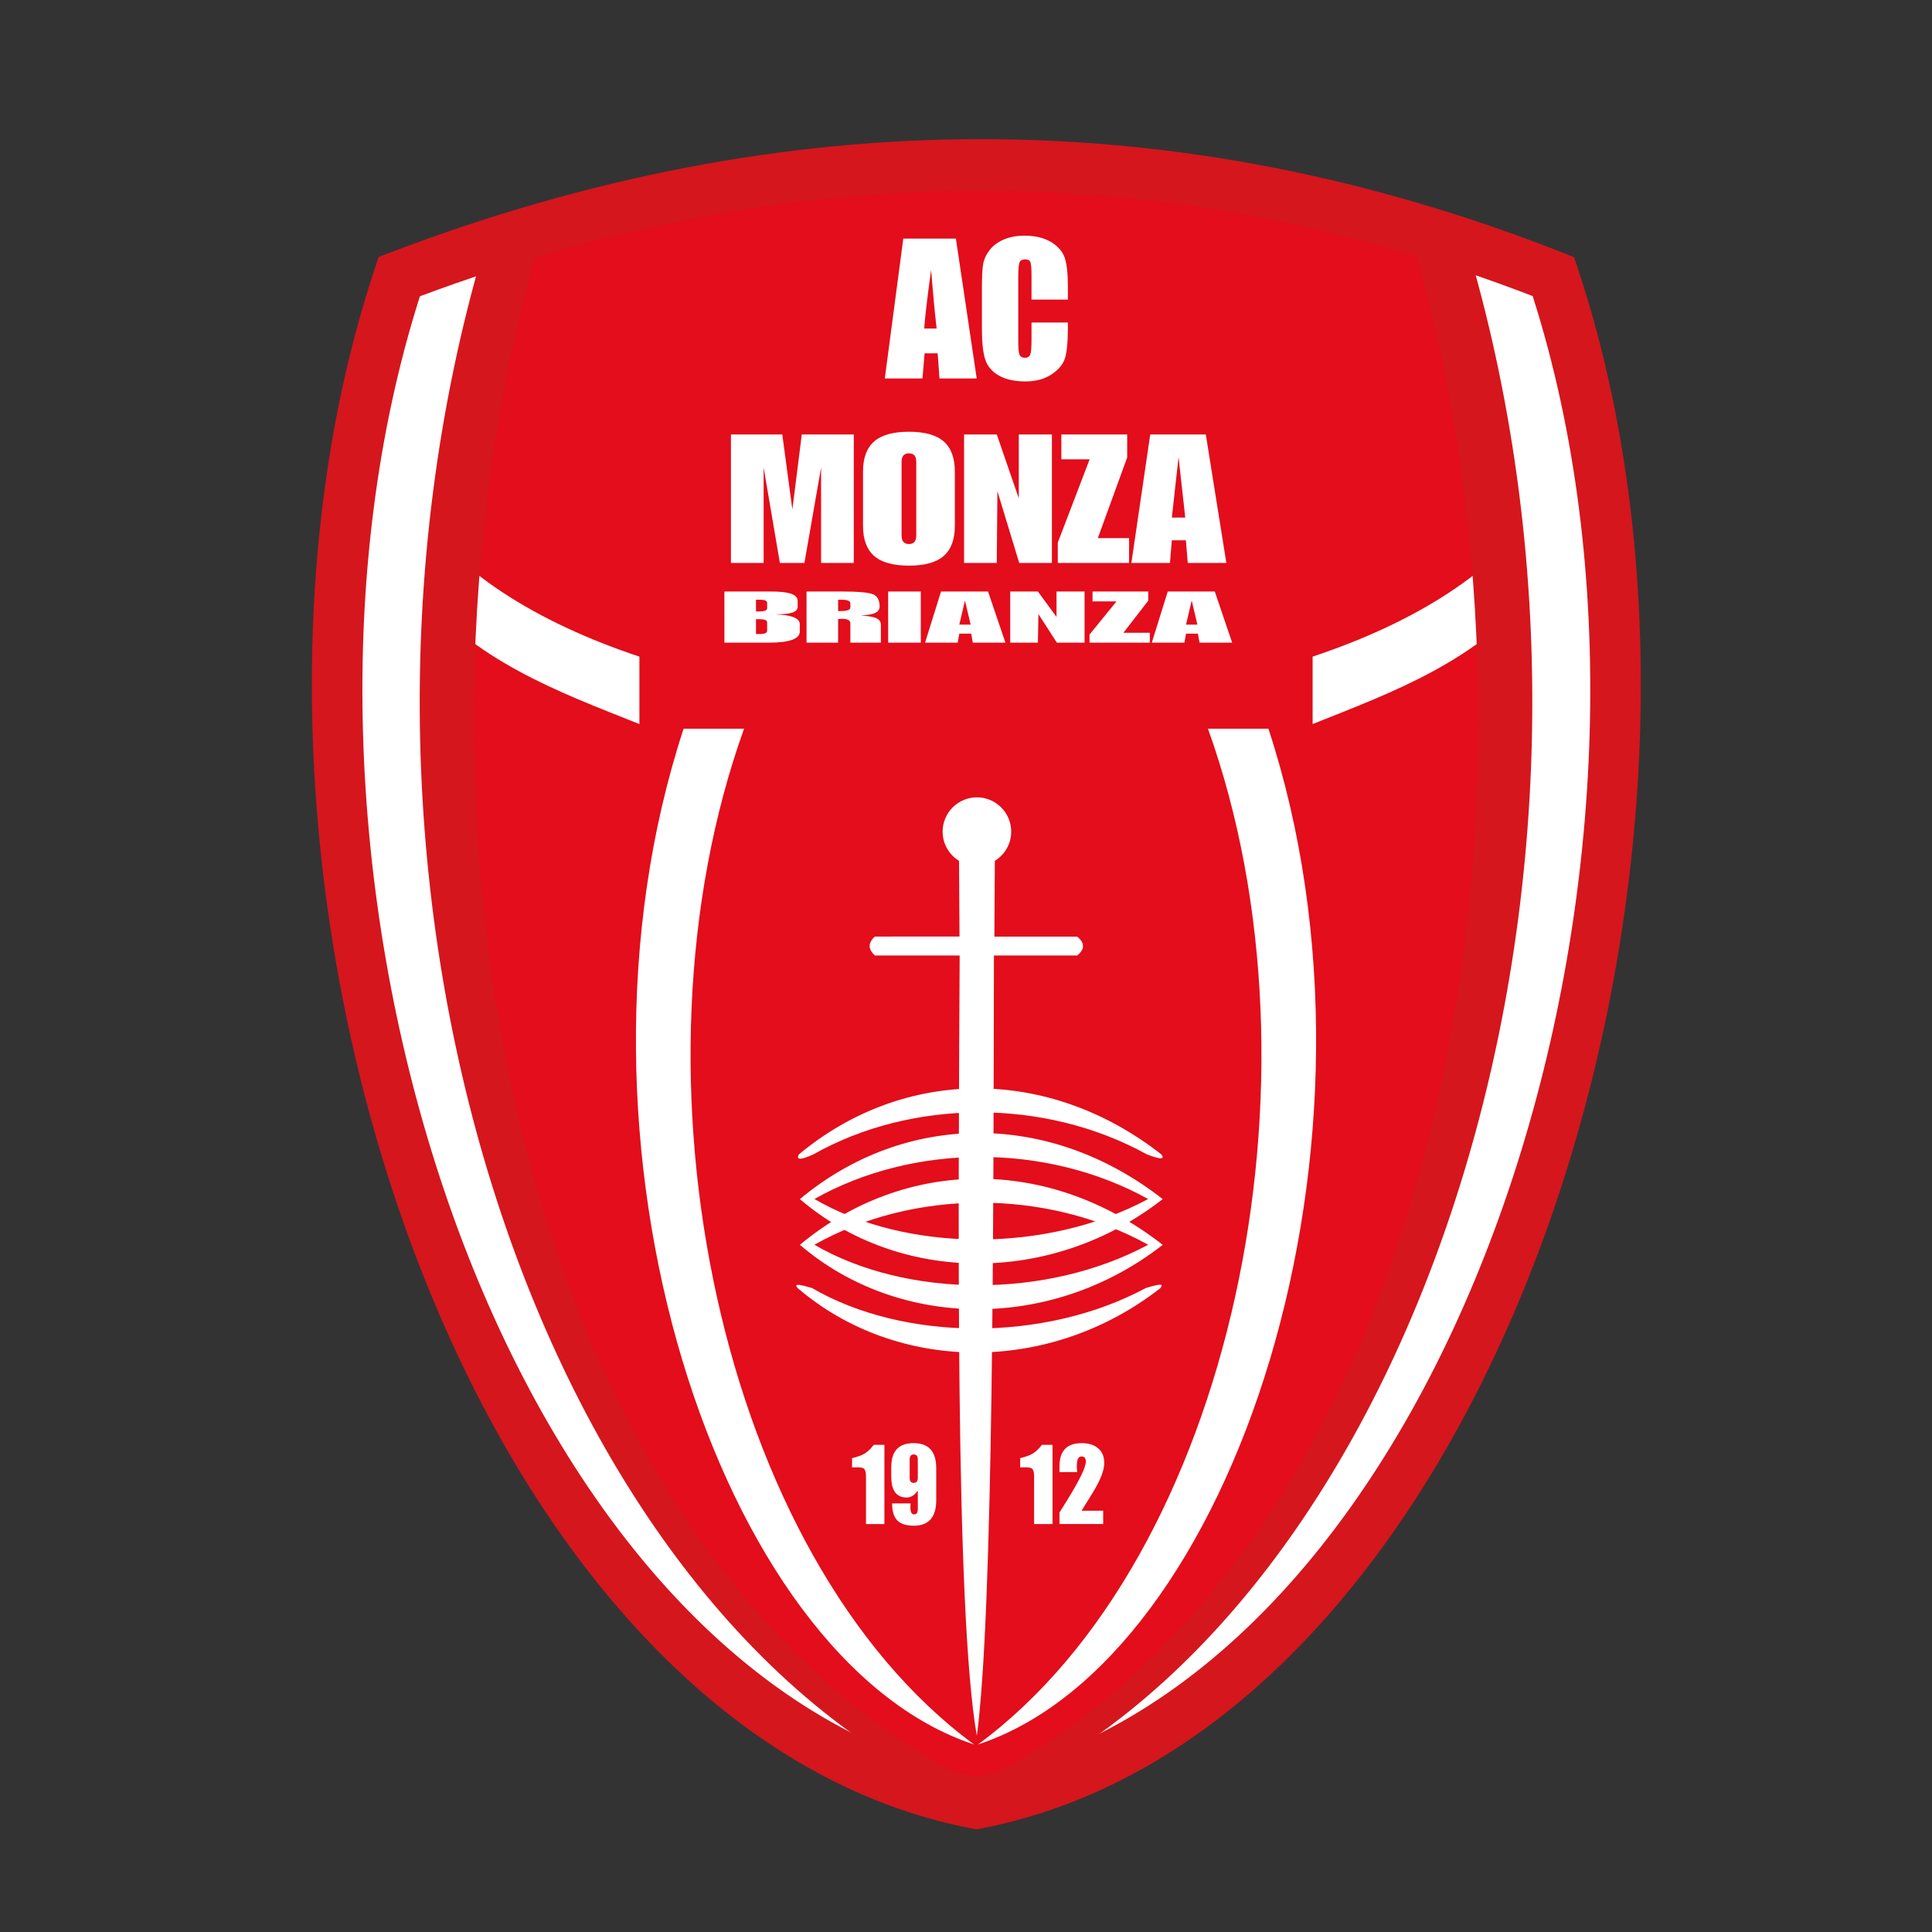 <?xml version="1.0" encoding="utf-8"?>
<!-- Generator: Adobe Illustrator 24.1.2, SVG Export Plug-In . SVG Version: 6.00 Build 0)  -->
<svg version="1.1" id="Слой_1" xmlns="http://www.w3.org/2000/svg" xmlns:xlink="http://www.w3.org/1999/xlink" x="0px" y="0px"
	 viewBox="0 0 1024 1024" style="enable-background:new 0 0 1024 1024;" xml:space="preserve">
<rect x="0" y="0" width="1024" height="1024" fill="#333333" stroke="none"/>
<style type="text/css">
	.st0{fill-rule:evenodd;clip-rule:evenodd;fill:#E30D1B;}
	.st1{fill-rule:evenodd;clip-rule:evenodd;fill:#FFFFFF;}
	.st2{fill-rule:evenodd;clip-rule:evenodd;fill:#D5161D;}
	.st3{fill:#D5161D;}
</style>
<g>
	<path class="st0" d="M517.478,955.739c264.088-51.445,407.778-501.955,305.89-809.13
		c-200.639-78.939-404.563-78.939-611.781,0
		C109.7,453.784,253.39,904.294,517.478,955.739L517.478,955.739z"/>
	<path class="st1" d="M816.521,266.66c-22.091,35.791-66.508,63.304-120.804,81.358
		c0,11.915,0,23.831,0,35.748c43.412-17.316,87.45-33.168,120.804-73.962
		C815.698,293.37,817.342,283.096,816.521,266.66L816.521,266.66z"/>
	<path class="st2" d="M823.026,146.604c-25.179-7.646-50.358-15.291-75.535-22.937
		c84.219,281.734,26.043,691.711-230.515,822.209
		C761.807,897.972,851.032,611.978,823.026,146.604L823.026,146.604z"/>
	<path class="st1" d="M823.026,146.604c-13.674-4.358-31.046-9.949-44.718-14.307
		c99.927,340.553-31.556,728.595-261.173,823.437
		C759.255,895.193,928.128,539.561,823.026,146.604L823.026,146.604z"/>
	<path class="st1" d="M672.296,386.232c-10.685,0-21.367,0-32.051,0
		c66.157,184.307,12.895,439.11-121.88,538.366
		C654.03,879.908,743.934,604.757,672.296,386.232L672.296,386.232z"/>
	<path class="st1" d="M218.092,266.666c22.092,35.791,66.508,63.304,120.804,81.358
		c0,11.915,0,23.832,0,35.749c-43.412-17.317-87.45-33.169-120.804-73.963
		C218.915,293.375,217.271,283.102,218.092,266.666L218.092,266.666z"/>
	<path class="st2" d="M211.587,146.609c25.18-7.647,50.358-15.291,75.536-22.936
		C202.905,405.407,261.08,815.384,517.637,945.882
		C272.806,897.978,183.581,611.983,211.587,146.609L211.587,146.609z"/>
	<path class="st1" d="M211.587,146.609c13.675-4.358,31.046-9.949,44.719-14.307
		c-99.928,340.553,31.555,728.596,261.172,823.437
		C275.358,895.199,106.485,539.567,211.587,146.609L211.587,146.609z"/>
	<path class="st3" d="M517.481,941.862c9.59-1.975,19.1-4.546,28.51-7.667
		c234.864-77.903,358.289-489.24,266.357-777.263
		c-96.705-37.256-194.173-55.89-292.403-55.89
		c-98.304,0-197.427,18.668-297.37,55.988
		c-91.872,288.017,31.552,699.271,266.39,777.165
		C498.376,937.315,507.892,939.886,517.481,941.862L517.481,941.862z M554.512,960.081
		c-11.156,3.7-22.653,6.724-34.478,9.027l-2.556,0.498l-2.556-0.498
		c-11.825-2.303-23.322-5.327-34.478-9.027
		C230.952,877.326,99.088,442.499,198.644,142.349l2.045-6.164l6.05-2.306
		c105.192-40.073,209.597-60.111,313.205-60.111c103.64,0,206.434,20.056,308.376,60.163
		l5.979,2.353l2.012,6.064C935.868,442.499,804.004,877.326,554.512,960.081
		L554.512,960.081z"/>
	<path class="st1" d="M362.317,386.238c10.685,0,21.367,0,32.05,0
		C328.211,570.545,381.472,825.348,516.248,924.603
		C380.583,879.913,290.679,604.763,362.317,386.238L362.317,386.238z"/>
	<path class="st1" d="M431.656,635.502c48.367,28.152,122.672,29.077,176.892,0
		C553.869,605.315,483.484,606.239,431.656,635.502L431.656,635.502z M423.953,635.551
		c52.578,44.977,133.358,46.006,192.3,0
		C555.898,588.309,479.38,589.337,423.953,635.551L423.953,635.551z"/>
	<path class="st1" d="M431.656,659.746c48.367,28.151,122.672,29.076,176.892,0
		C553.869,629.557,483.484,630.481,431.656,659.746L431.656,659.746z M423.953,659.793
		c52.578,44.978,133.358,46.006,192.3,0
		C555.898,612.552,479.38,613.579,423.953,659.793L423.953,659.793z"/>
	<path class="st1" d="M615.002,682.753c0.905-1.47,2.506-3.234-7.705-0.067
		c-54.22,29.076-128.583,28.131-176.949-0.021
		c-4.888-1.367-10.249-3.01-7.588,0.049
		C475.337,727.693,556.059,728.76,615.002,682.753L615.002,682.753z M607.932,611.876
		c7.888,3.037,9.272,2.38,7.705,0.049c-60.356-47.242-136.873-46.214-192.301,0
		c-1.437,2.979,1.135,2.958,7.704-0.049
		C482.868,582.613,553.252,581.689,607.932,611.876L607.932,611.876z"/>
	<path class="st1" d="M517.786,422.602c10.013,0,18.181,8.168,18.181,18.183
		c0,10.013-8.168,18.181-18.181,18.181c-10.016,0-18.184-8.168-18.184-18.181
		C499.602,430.77,507.77,422.602,517.786,422.602L517.786,422.602z"/>
	<path class="st1" d="M463.717,506.425c35.748,0,71.496,0,107.244,0
		c4.091-3.332,4.083-6.663-0.02-9.997l-43.9-0.003l0.256-43.005h-19.001
		l0.263,42.964c-14.96,0.005-29.922,0.009-44.88,0.012
		C460.003,499.739,460.017,503.085,463.717,506.425L463.717,506.425z"/>
	<path class="st1" d="M517.744,919.995c8.866-65.817,8.816-279.514,9.074-419.733
		c-6.05,0-12.099,0-18.148,0C508.006,640.173,506.111,854.177,517.744,919.995
		L517.744,919.995z"/>
	<path class="st1" d="M506.646,126.471l11.034,74.133h-19.74l-0.953-13.332h-6.924
		l-1.141,13.332h-19.959l9.8-74.133H506.646L506.646,126.471z M496.439,174.143
		c-0.985-8.393-1.954-18.772-2.939-31.104
		c-1.954,14.177-3.173,24.539-3.658,31.104H496.439L496.439,174.143z"/>
	<path class="st1" d="M565.992,158.794h-19.271v-12.911c0-3.751-0.219-6.096-0.625-7.034
		c-0.407-0.922-1.313-1.391-2.72-1.391c-1.594,0-2.595,0.563-3.033,1.688
		c-0.422,1.141-0.641,3.579-0.641,7.33v34.433c0,3.61,0.219,5.954,0.641,7.049
		c0.438,1.109,1.391,1.656,2.892,1.656c1.438,0,2.376-0.547,2.814-1.656
		c0.437-1.095,0.672-3.674,0.672-7.737v-9.284h19.271v2.876
		c0,7.659-0.547,13.098-1.626,16.302c-1.078,3.204-3.485,6.017-7.189,8.424
		c-3.705,2.407-8.284,3.627-13.707,3.627c-5.659,0-10.316-1.032-13.974-3.079
		c-3.657-2.048-6.096-4.877-7.283-8.488c-1.188-3.626-1.781-9.065-1.781-16.333
		v-21.647c0-5.345,0.187-9.347,0.547-12.02c0.375-2.672,1.453-5.251,3.283-7.72
		c1.813-2.47,4.329-4.424,7.549-5.846c3.22-1.407,6.925-2.126,11.097-2.126
		c5.69,0,10.379,1.11,14.068,3.298c3.688,2.204,6.111,4.939,7.283,8.222
		c1.156,3.282,1.734,8.393,1.734,15.317V158.794L565.992,158.794z"/>
	<polygon class="st1" points="387.408,230.267 414.633,230.267 419.967,270.041 424.968,230.267 
		452.527,230.267 452.527,298.37 435.191,298.37 435.191,247.817 426.357,298.37 
		413.355,298.37 404.744,247.817 404.744,298.37 387.408,298.37 387.408,230.267 	"/>
	<path class="st1" d="M457.416,249.915c0-7.185,1.963-12.495,5.89-15.928
		c3.926-3.433,10.075-5.151,18.446-5.151c8.372,0,14.521,1.717,18.447,5.151
		c3.926,3.433,5.89,8.743,5.89,15.928v28.805c0,7.186-1.964,12.495-5.89,15.929
		c-3.926,3.433-10.075,5.151-18.447,5.151c-8.371,0-14.52-1.717-18.446-5.151
		c-3.927-3.434-5.89-8.743-5.89-15.929V249.915L457.416,249.915z M477.863,283.871
		c0,2.989,1.296,4.483,3.889,4.483c2.593,0,3.889-1.494,3.889-4.483V244.765
		c0-2.988-1.296-4.482-3.889-4.482c-2.592,0-3.889,1.494-3.889,4.482V283.871
		L477.863,283.871z"/>
	<polygon class="st1" points="510.977,230.267 528.313,230.267 539.981,264.128 539.981,230.267 
		557.537,230.267 557.537,298.37 540.203,298.37 528.645,260.312 528.313,298.37 
		510.977,298.37 510.977,230.267 	"/>
	<polygon class="st1" points="597.431,230.267 597.431,242.476 581.873,285.207 598.431,285.207 
		598.431,298.37 560.649,298.37 560.649,287.592 577.54,243.429 562.538,243.429 
		562.538,230.267 597.431,230.267 	"/>
	<path class="st1" d="M609.654,230.267h29.448l10.889,68.102h-20.446l-1-12.018h-7.445
		l-1,12.018h-20.447L609.654,230.267L609.654,230.267z M628.211,274.333
		l-3.556-32.048l-3.555,32.048H628.211L628.211,274.333z"/>
	<path class="st1" d="M383.946,313.509h24.449c4.702,0,8.182,0.342,10.438,1.026
		c2.634,0.81,3.949,2.139,3.949,3.989v3c0,1.494-0.939,2.544-2.82,3.152
		c-1.88,0.608-4.702,0.912-8.463,0.912l-0.188,0.076
		c8.4,0.303,12.6,2.038,12.6,5.203v3.799c0,3.975-5.517,5.963-16.549,5.963
		h-23.415V313.509L383.946,313.509z M400.684,324.069h1.881
		c2.695,0,4.043-0.557,4.043-1.671v-2.887c0-1.114-1.348-1.671-4.043-1.671h-1.881
		V324.069L400.684,324.069z M400.684,336.072h1.693c2.82,0,4.231-0.57,4.231-1.71
		v-4.482c0-1.14-1.411-1.71-4.231-1.71h-1.693V336.072L400.684,336.072z"/>
	<path class="st1" d="M427.483,313.509h19.089c8.339,0,13.698,0.482,16.079,1.443
		c2.383,0.963,3.573,3.127,3.573,6.496c0,1.519-0.768,2.652-2.303,3.4
		c-1.535,0.746-4.153,1.209-7.851,1.386c3.949,0.202,6.738,0.671,8.367,1.405
		c1.631,0.734,2.446,1.899,2.446,3.494v9.496h-16.173V330.336
		c0-1.57-1.474-2.355-4.421-2.355l-2.068,0.114v12.535h-16.739V313.509
		L427.483,313.509z M444.222,323.879h1.317c3.447,0,5.172-0.633,5.172-1.899v-2.241
		c0-1.266-1.725-1.899-5.172-1.899h-1.317V323.879L444.222,323.879z"/>
	<polygon class="st1" points="470.739,313.509 488.041,313.509 488.041,340.63 470.739,340.63 
		470.739,313.509 	"/>
	<path class="st1" d="M498.761,313.509h24.918l9.217,27.12h-17.302l-0.847-4.786h-6.299
		l-0.847,4.786h-17.302L498.761,313.509L498.761,313.509z M514.464,331.058
		l-3.01-12.762l-3.008,12.762H514.464L514.464,331.058z"/>
	<polygon class="st1" points="535.433,313.509 550.104,313.509 559.976,326.994 559.976,313.509 
		574.834,313.509 574.834,340.63 560.164,340.63 550.386,325.474 550.104,340.63 
		535.433,340.63 535.433,313.509 	"/>
	<polygon class="st1" points="608.591,313.509 608.591,318.371 595.428,335.388 609.439,335.388 
		609.439,340.63 577.466,340.63 577.466,336.338 591.761,318.751 579.065,318.751 
		579.065,313.509 608.591,313.509 	"/>
	<path class="st1" d="M618.935,313.509h24.918l9.217,27.12h-17.302l-0.847-4.786h-6.299
		l-0.847,4.786h-17.302L618.935,313.509L618.935,313.509z M634.639,331.058
		l-3.01-12.762l-3.008,12.762H634.639L634.639,331.058z"/>
	<path class="st1" d="M451.61,772.835c2.8-0.666,4.956-1.431,6.47-2.294
		c1.74-1.019,3.424-2.608,5.051-4.765h5.619v41.997h-9.763V782.599
		c0-1.843-0.255-3.118-0.766-3.824s-1.617-1.058-3.32-1.058
		c-0.378,0-0.927,0-1.646,0c-0.719,0.039-1.268,0.059-1.646,0.059V772.835
		L451.61,772.835z"/>
	<path class="st1" d="M480.556,793.716c-5.448,0-8.172-3.686-8.172-11.058v-5.117
		c0-8.431,3.954-12.647,11.862-12.647c7.984,0,11.976,4.431,11.976,13.293v16.881
		c0,9.058-3.954,13.588-11.862,13.588c-4.011,0-6.934-0.931-8.769-2.794
		c-1.835-1.862-2.753-4.872-2.753-9.029h9.763c0,0.275,0,0.666,0,1.176
		c-0.038,0.471-0.057,0.843-0.057,1.118c0,2.353,0.663,3.529,1.987,3.529
		c1.286,0,1.929-0.921,1.929-2.765v-9.823
		C484.718,792.5,482.75,793.716,480.556,793.716L480.556,793.716z M482.145,783.305
		c0,1.764,0.719,2.647,2.157,2.647c1.438,0,2.157-0.883,2.157-2.647v-9.764
		c0-1.765-0.719-2.647-2.157-2.647c-1.437,0-2.157,0.882-2.157,2.647V783.305
		L482.145,783.305z"/>
	<path class="st1" d="M540.718,772.835c2.8-0.666,4.956-1.431,6.47-2.294
		c1.74-1.019,3.424-2.608,5.051-4.765h5.619v41.997h-9.763V782.599
		c0-1.843-0.255-3.118-0.766-3.824s-1.617-1.058-3.32-1.058
		c-0.378,0-0.927,0-1.646,0c-0.719,0.039-1.268,0.059-1.646,0.059V772.835
		L540.718,772.835z"/>
	<path class="st1" d="M561.548,801.666l4.257-6.833c6.47-10.509,9.705-17.214,9.705-20.117
		c0-1.842-0.757-2.765-2.271-2.765c-1.665,0-2.497,1.608-2.497,4.823
		c0,0.902,0.057,2.059,0.17,3.471h-9.365v-3.118c0-8.156,3.935-12.234,11.805-12.234
		c3.481,0,6.262,0.824,8.344,2.471c2.383,1.842,3.576,4.509,3.576,7.999
		c0,2.47-0.795,5.451-2.384,8.94c-1.059,2.353-2.762,5.392-5.108,9.117
		l-4.541,7.294h11.466v7.058h-23.157V801.666L561.548,801.666z"/>
</g>
</svg>

